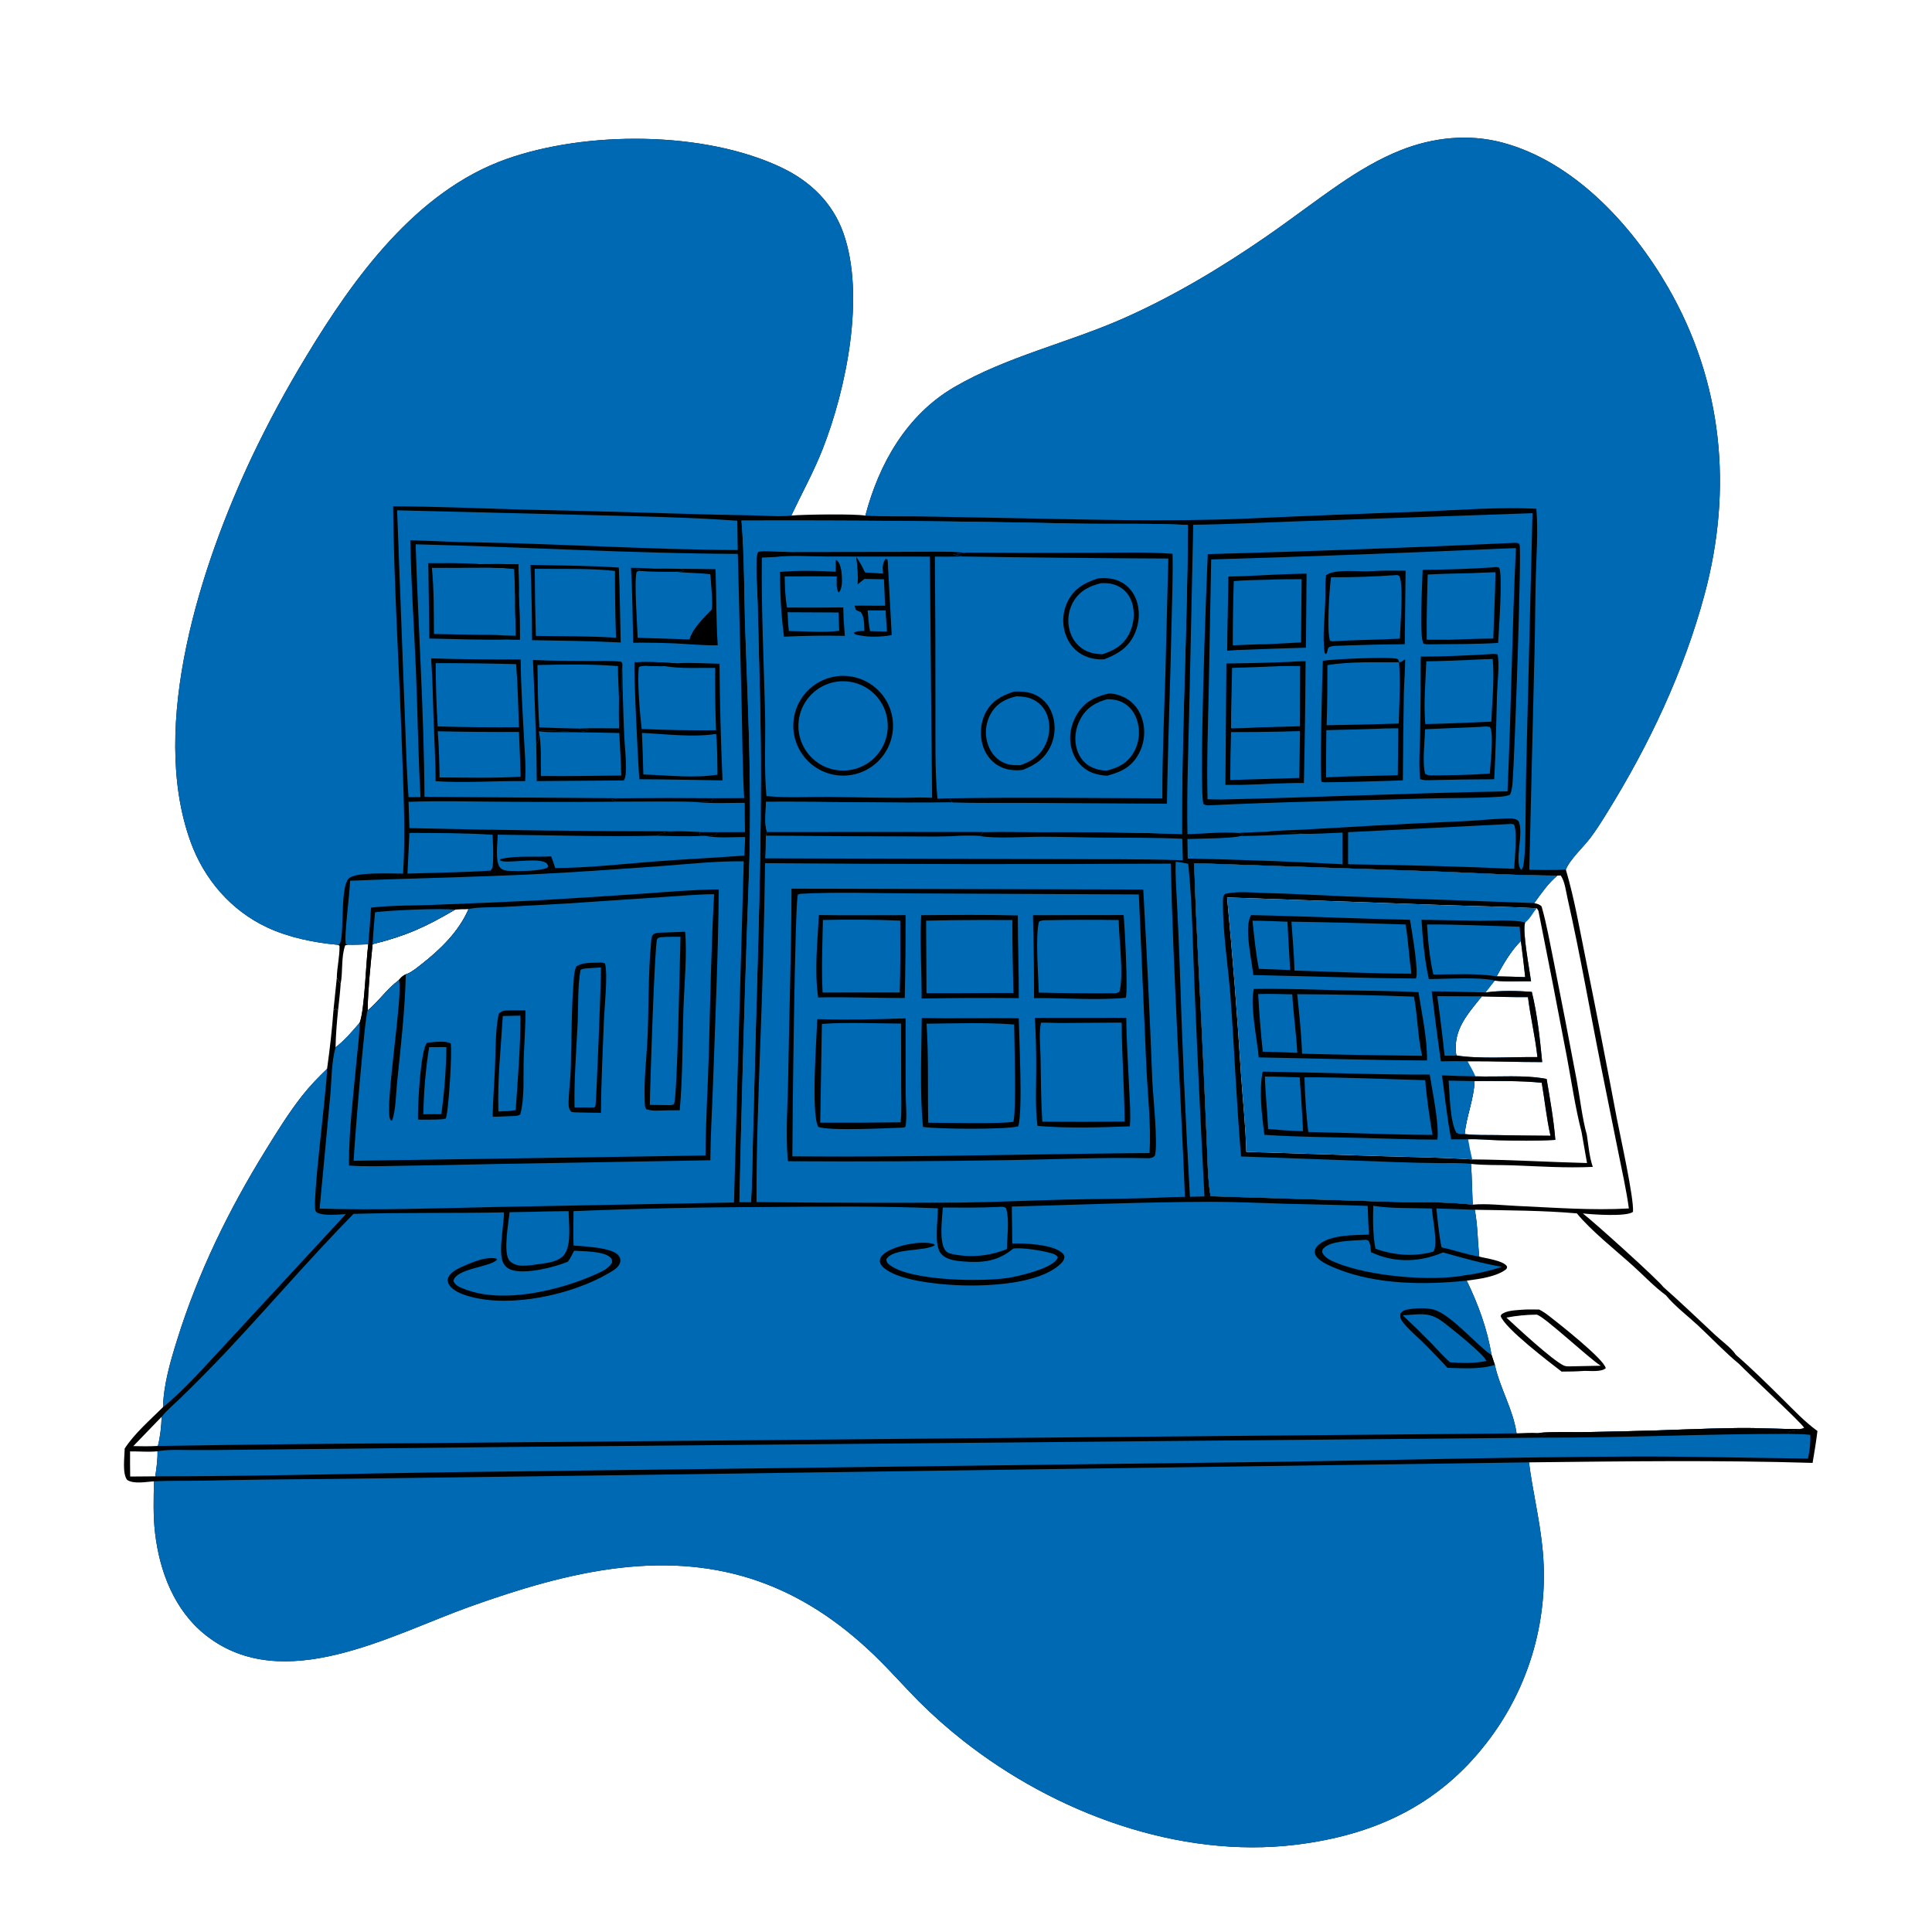 <?xml version="1.0" encoding="utf-8" ?>
<svg xmlns="http://www.w3.org/2000/svg" xmlns:xlink="http://www.w3.org/1999/xlink" width="1024" height="1024">
	<path d="M458.659 273.293C465.872 245.757 480.533 219.945 505.689 205.237C533.695 188.863 566.484 181.649 596.036 168.485C622.383 156.75 647.596 141.647 671.282 125.271C684.259 116.298 696.77 106.66 709.778 97.723C719.969 90.722 730.933 84.168 742.439 79.601C759.449 72.85 778.149 70.825 795.972 75.488C833.928 85.42 864.826 118.996 883.931 152.012C913.129 202.471 918.522 259.133 903.437 315.129C892.454 355.895 874.125 394.692 851.933 430.509C849.051 435.161 846.138 439.882 842.816 444.234C839.205 448.965 832.011 455.583 829.936 460.901C834.464 476.253 837.24 492.502 840.436 508.195Q848.943 550.303 856.903 592.517C858.642 601.639 866.123 635.068 865.515 642.312C862.114 645.019 843.953 643.692 838.92 643.146C844.011 646.926 879.12 678.56 881.571 682.114C890.972 690.398 900.03 699.125 909.196 707.669C912.488 710.739 917.663 714.446 920.067 718.084C928.658 725.559 936.837 733.659 944.941 741.659C950.81 747.453 956.571 753.623 963.282 758.456C962.604 764.123 961.656 769.735 960.712 775.362C910.932 773.858 860.235 774.522 810.398 775.073C812.248 789.87 815.862 804.453 817.41 819.266Q817.602 820.999 817.752 822.737Q817.902 824.475 818.01 826.215Q818.119 827.956 818.185 829.699Q818.251 831.441 818.275 833.185Q818.298 834.929 818.28 836.673Q818.262 838.417 818.202 840.16Q818.142 841.903 818.039 843.644Q817.937 845.385 817.793 847.123Q817.648 848.861 817.462 850.595Q817.276 852.329 817.048 854.058Q816.82 855.787 816.55 857.51Q816.28 859.233 815.969 860.949Q815.657 862.665 815.305 864.373Q814.952 866.081 814.558 867.78Q814.165 869.479 813.73 871.168Q813.295 872.857 812.82 874.535Q812.345 876.213 811.829 877.879Q811.313 879.545 810.757 881.198Q810.202 882.851 809.606 884.49Q809.01 886.13 808.375 887.754Q807.741 889.378 807.067 890.987Q806.393 892.595 805.68 894.187Q804.967 895.779 804.216 897.353Q803.466 898.927 802.677 900.483Q801.888 902.038 801.062 903.574Q800.236 905.11 799.374 906.626Q798.511 908.141 797.612 909.636Q796.712 911.13 795.777 912.602Q794.842 914.074 793.872 915.524Q792.902 916.973 791.897 918.398Q790.892 919.824 789.853 921.224Q788.814 922.625 787.741 924C761.954 957.237 727.796 972.726 686.968 977.729C624.724 985.357 559.015 960.808 510.556 922.63Q498.14 912.886 486.976 901.729C479.076 893.762 471.656 885.287 463.586 877.494C424.901 840.133 381.91 824.793 328.368 831.023C301.281 834.175 274.461 842.466 248.88 851.617C207.381 866.461 150.197 898.978 109.217 866.821C92.436 853.653 84.546 832.951 82.166 812.307C81.125 803.281 81.444 794.185 81.606 785.121C77.45 785.401 70.97 786.731 67.373 784.388C64.714 780.839 66.038 772.264 66.076 767.781C71.25 759.769 79.654 752.523 86.387 745.823C86.74 733.766 90.29 721.648 93.863 710.187C104.967 674.566 121.086 641.564 140.653 609.845C146.787 599.902 153.025 589.8 160.263 580.61C164.269 575.523 168.705 570.974 173.356 566.491C174.8 556.146 176.008 545.647 176.761 535.227L178.22 534.76C178.528 535.037 178.916 535.321 179.16 535.655C178.502 542.098 177.977 548.608 177.852 555.086C182.8 551.289 186.584 546.709 190.653 542.018C193.293 535.201 193.935 509.994 195.189 500.498C191.6 500.636 188.011 500.816 184.418 500.722L182.954 501.087C180.736 507.267 181.797 514.951 180.561 521.469L178.513 518.343C178.59 512.663 180.109 506.953 179.934 501.281L179.132 500.788C166.566 499.647 153.171 496.942 141.708 491.603C122.372 482.597 108.131 465.968 100.944 445.989C78.68 384.094 106.811 298.864 133.387 242.412Q146.463 214.95 162.256 188.956C187.39 147.298 220.514 101.325 268.231 84.357C310.691 69.259 373.344 69.308 414.284 88.834C429.536 96.108 441.37 107.515 447.05 123.632C458.685 156.648 448.592 206.095 435.998 238.075C431.181 250.306 425.002 261.44 419.407 273.265C425.385 272.655 453.703 272.285 458.659 273.293ZM641.609 634.02L736.585 636.941C751.14 637.399 766.152 636.811 780.592 638.48C788.184 637.815 796.473 638.833 804.089 639.176C823.673 640.056 843.749 641.623 863.331 640.503C861.99 630.68 859.795 620.949 857.839 611.231L848.842 566.527C842.78 536.401 837.565 505.956 830.789 475.996C830.009 472.55 829.328 466.757 827.16 464.02L825.435 464.099C803.608 464.05 781.797 462.636 759.988 461.856L632.941 457.511C634.032 494.167 636.381 530.858 637.986 567.503L639.681 606.408C640.07 615.57 640.104 624.964 641.609 634.02ZM194.834 535.626C200.813 530.681 205.136 524.08 211.423 519.481C212.594 518.057 213.419 517.236 215.087 516.428C215.289 516.357 215.493 516.291 215.693 516.215C218.345 515.218 221.13 512.853 223.349 511.122C233.448 503.245 243.24 493.705 248.394 481.775C246.152 481.907 243.259 481.663 241.127 482.168C225.522 491.31 215.288 495.994 197.497 500.426C196.349 512.003 195.064 523.999 194.834 535.626ZM777.411 678.754C783.418 691.241 788.345 704.401 790.527 718.122L792.299 723.42C794.97 735.749 802.01 747.036 803.818 759.705C807.584 759.579 811.396 759.33 815.159 759.529C822.742 758.801 830.494 759.061 838.109 759.037C845.66 759.013 853.208 758.762 860.758 758.624C881.064 758.254 901.369 757.102 921.672 756.884C932.352 756.768 943.028 757.462 953.714 757.439C954.672 757.329 955.346 757.155 956.223 756.753C954.817 754.083 926.98 728.421 921.825 722.982C914.222 716.716 907.212 709.263 899.987 702.533C894.493 697.417 887.638 692.267 882.923 686.475C876.786 682.002 871.144 675.984 865.483 670.872C856.4 662.672 843.151 652.216 835.789 643.124C817.916 641.553 799.611 641.537 781.675 641.204C783.195 649.216 783.202 657.867 784.025 666.023C787.492 666.982 796.703 668.12 798.631 671.075C798.969 671.593 798.635 672.031 798.471 672.57C793.602 676.663 783.594 678.003 777.411 678.754ZM85.69 750.901L70.653 766.468C75.018 766.605 79.317 766.604 83.68 766.387C84.971 761.295 85.491 756.14 85.69 750.901ZM82.299 782.495C82.921 778.059 83.59 773.707 83.488 769.213C78.652 769.711 73.79 769.203 68.94 769.272Q68.891 775.931 68.998 782.59Q75.649 782.602 82.299 782.495Z"/>
	<path fill="#0069B4" d="M81.606 785.121C90.18 784.725 98.85 784.93 107.44 784.786Q138.717 784.105 170 783.943L321.391 781.966L810.398 775.073C812.248 789.87 815.862 804.453 817.41 819.266Q817.602 820.999 817.752 822.737Q817.902 824.475 818.01 826.215Q818.119 827.956 818.185 829.699Q818.251 831.441 818.275 833.185Q818.298 834.929 818.28 836.673Q818.262 838.417 818.202 840.16Q818.142 841.903 818.039 843.644Q817.937 845.385 817.793 847.123Q817.648 848.861 817.462 850.595Q817.276 852.329 817.048 854.058Q816.82 855.787 816.55 857.51Q816.28 859.233 815.969 860.949Q815.657 862.665 815.305 864.373Q814.952 866.081 814.558 867.78Q814.165 869.479 813.73 871.168Q813.295 872.857 812.82 874.535Q812.345 876.213 811.829 877.879Q811.313 879.545 810.757 881.198Q810.202 882.851 809.606 884.49Q809.01 886.13 808.375 887.754Q807.741 889.378 807.067 890.987Q806.393 892.595 805.68 894.187Q804.967 895.779 804.216 897.353Q803.466 898.927 802.677 900.483Q801.888 902.038 801.062 903.574Q800.236 905.11 799.374 906.626Q798.511 908.141 797.612 909.636Q796.712 911.13 795.777 912.602Q794.842 914.074 793.872 915.524Q792.902 916.973 791.897 918.398Q790.892 919.824 789.853 921.224Q788.814 922.625 787.741 924C761.954 957.237 727.796 972.726 686.968 977.729C624.724 985.357 559.015 960.808 510.556 922.63Q498.14 912.886 486.976 901.729C479.076 893.762 471.656 885.287 463.586 877.494C424.901 840.133 381.91 824.793 328.368 831.023C301.281 834.175 274.461 842.466 248.88 851.617C207.381 866.461 150.197 898.978 109.217 866.821C92.436 853.653 84.546 832.951 82.166 812.307C81.125 803.281 81.444 794.185 81.606 785.121Z"/>
	<path fill="#0069B4" d="M179.132 500.788C166.566 499.647 153.171 496.942 141.708 491.603C122.372 482.597 108.131 465.968 100.944 445.989C78.68 384.094 106.811 298.864 133.387 242.412Q146.463 214.95 162.256 188.956C187.39 147.298 220.514 101.325 268.231 84.357C310.691 69.259 373.344 69.308 414.284 88.834C429.536 96.108 441.37 107.515 447.05 123.632C458.685 156.648 448.592 206.095 435.998 238.075C431.181 250.306 425.002 261.44 419.407 273.265C413.287 273.959 406.655 273.315 400.491 273.221Q378.757 272.829 357.03 272.161Q315.792 270.881 274.542 270.031C252.519 269.391 230.393 268.404 208.365 268.37C208.81 311.601 211.662 354.822 213.1 398.038C213.818 419.623 215.058 441.457 213.623 463.033C208 463.106 188.23 461.946 184.763 465.68C179.752 471.078 183.048 499.666 179.454 500.78C179.352 500.812 179.239 500.785 179.132 500.788Z"/>
	<path fill="#0069B4" d="M458.659 273.293C465.872 245.757 480.533 219.945 505.689 205.237C533.695 188.863 566.484 181.649 596.036 168.485C622.383 156.75 647.596 141.647 671.282 125.271C684.259 116.298 696.77 106.66 709.778 97.723C719.969 90.722 730.933 84.168 742.439 79.601C759.449 72.85 778.149 70.825 795.972 75.488C833.928 85.42 864.826 118.996 883.931 152.012C913.129 202.471 918.522 259.133 903.437 315.129C892.454 355.895 874.125 394.692 851.933 430.509C849.051 435.161 846.138 439.882 842.816 444.234C839.205 448.965 832.011 455.583 829.936 460.901C823.514 461.306 816.988 461.047 810.553 460.991L813.291 346.985C813.684 333.253 813.646 319.517 814.012 305.796C814.336 293.653 815.31 281.772 814.3 269.626C794.412 268.653 773.913 270.31 754.019 271.128Q707.131 272.751 660.263 274.886C617.716 276.635 574.914 275.312 532.357 274.524L486.745 273.705C477.417 273.59 467.967 273.845 458.659 273.293Z"/>
	<path d="M196.644 481.061C207.29 479.837 218.291 480.003 229.004 479.618Q256.498 478.602 283.978 477.257Q311.548 475.664 339.098 473.767C353.075 472.768 366.96 471.539 380.985 471.387C380.641 506.197 379.084 541.106 377.859 575.904C377.402 588.901 376.587 601.958 376.49 614.958L260.87 616.977Q237.003 617.563 213.131 617.885C203.821 618.01 194.225 618.442 184.943 617.766C184.865 599.128 187.353 580.099 189.04 561.535C189.628 555.072 190.555 548.499 190.653 542.018C193.293 535.201 193.935 509.994 195.189 500.498Q196.077 490.791 196.644 481.061ZM197.497 500.426C196.349 512.003 195.064 523.999 194.834 535.626C200.813 530.681 205.136 524.08 211.423 519.481C212.594 518.057 213.419 517.236 215.087 516.428C215.289 516.357 215.493 516.291 215.693 516.215C218.345 515.218 221.13 512.853 223.349 511.122C233.448 503.245 243.24 493.705 248.394 481.775C246.152 481.907 243.259 481.663 241.127 482.168C225.522 491.31 215.288 495.994 197.497 500.426Z"/>
	<path fill="#0069B4" d="M248.394 481.775C253.871 480.655 260.27 481.017 265.87 480.74L300.061 478.895L353.597 475.293C361.842 474.77 370.221 473.976 378.481 473.953C376.895 502.287 376.471 530.843 375.66 559.218C375.155 576.906 373.994 594.76 373.934 612.433L187.439 615.228C187.739 607.076 193.344 538.465 194.834 535.626C200.813 530.681 205.136 524.08 211.423 519.481C212.594 518.057 213.419 517.236 215.087 516.428C215.289 516.357 215.493 516.291 215.693 516.215C218.345 515.218 221.13 512.853 223.349 511.122C233.448 503.245 243.24 493.705 248.394 481.775Z"/>
	<path d="M211.423 519.481C212.594 518.057 213.419 517.236 215.087 516.428C214.645 535.507 212.407 554.899 210.451 573.88C209.806 580.133 209.836 588.089 207.836 593.961C206.985 593.685 207.055 593.909 206.726 593.149C203.814 586.413 213.923 525.409 211.423 519.481Z"/>
	<path d="M351.678 494.278L363.114 493.837C364.268 505.462 362.648 522.484 362.237 534.722C361.638 552.591 361.898 570.653 360.267 588.449L352.996 588.507C349.748 588.558 345.52 589.092 342.522 587.851C341.718 586.779 341.823 586.096 341.754 584.793C341.104 572.639 342.804 560.304 343.275 548.146C343.898 532.096 343.558 515.871 345.052 499.872C345.197 498.322 345.158 496.425 346.241 495.226C347.889 494.18 349.787 494.338 351.678 494.278Z"/>
	<path fill="#0069B4" d="M350.018 496.747C353.554 496.467 357.126 496.532 360.672 496.514C360.379 506.745 358.98 581.653 357.297 584.918C356.9 585.69 356.15 585.583 355.375 585.761L344.44 585.607C344.478 576.944 346.972 500.821 348.269 497.82C348.602 497.049 349.292 497.032 350.018 496.747Z"/>
	<path d="M317.355 510.225C318.812 510.161 319.342 510.051 320.679 510.703C322.218 516.618 320.384 533.611 320.101 540.618C319.438 557.013 318.665 573.442 318.5 589.85Q312.187 589.772 305.876 589.594C304.864 589.613 304.016 589.506 303.015 589.377C302.391 588.851 302.047 588.476 301.742 587.694C301.292 586.54 301.331 584.9 301.364 583.685C301.523 577.853 302.369 572.036 302.531 566.201C302.955 550.877 302.838 535.219 304.026 519.958C304.222 517.442 304.349 514.625 305.42 512.314C308.623 509.945 313.502 510.389 317.355 510.225Z"/>
	<path fill="#0069B4" d="M311.886 513.194L318.49 512.764C318.72 518.809 315.96 585.428 315.624 586.176C315.488 586.478 315.208 586.689 315 586.946L312.625 587.007L304.531 586.94C304.18 572.06 305.51 556.967 306.177 542.1C306.58 533.121 306.122 522.966 307.668 514.15C309.002 513.264 310.325 513.343 311.886 513.194Z"/>
	<path d="M267.434 535.619C271.106 535.439 274.824 535.53 278.502 535.512C278.567 543.994 277.872 552.468 277.583 560.943C277.263 570.342 278.155 581.513 275.78 590.599C274.701 591.473 273.985 591.346 272.624 591.475Q266.861 591.753 261.095 591.938C261.26 583.042 261.995 574.178 262.369 565.291C262.753 556.155 262.496 546.5 264.268 537.525C265.152 536.254 266.034 536.055 267.434 535.619Z"/>
	<path fill="#0069B4" d="M266.494 538.511L275.827 538.3C275.917 554.905 274.408 571.827 273.321 588.399C270.277 588.922 267.255 588.992 264.176 589.087C263.607 572.371 265.496 555.213 266.494 538.511Z"/>
	<path d="M226.405 552.633C229.983 552.39 235.587 551.378 238.861 552.997C239.776 556.769 237.757 590.294 236.222 592.872L234.377 593.225C230.127 593.498 225.821 593.405 221.562 593.442Q221.513 591.941 221.528 590.439C221.601 584.35 222.875 556.046 226.405 552.633Z"/>
	<path fill="#0069B4" d="M227.457 555.027L236.581 554.968Q236.366 572.828 233.894 590.517L224.394 590.58C224.586 578.805 225.588 566.647 227.457 555.027Z"/>
	<path fill="#0069B4" d="M198.764 483.516C206.512 482.466 233.812 481.267 241.127 482.168C225.522 491.31 215.288 495.994 197.497 500.426C197.76 494.791 198.322 489.141 198.764 483.516Z"/>
	<path fill="#0069B4" d="M185.536 466.808C224.617 465.242 263.757 464.709 302.802 462.287Q327.498 460.734 352.175 458.905C366.149 457.813 380.165 456.343 394.199 456.502L389.021 637.326L262.426 639.726C231.44 640.39 200.392 641.531 169.409 640.58L174.999 581.179C175.81 572.751 175.591 563.195 177.852 555.086C182.8 551.289 186.584 546.709 190.653 542.018C190.555 548.499 189.628 555.072 189.04 561.535C187.353 580.099 184.865 599.128 184.943 617.766C194.225 618.442 203.821 618.01 213.131 617.885Q237.003 617.563 260.87 616.977L376.49 614.958C376.587 601.958 377.402 588.901 377.859 575.904C379.084 541.106 380.641 506.197 380.985 471.387C366.96 471.539 353.075 472.768 339.098 473.767Q311.548 475.664 283.978 477.257Q256.498 478.602 229.004 479.618C218.291 480.003 207.29 479.837 196.644 481.061Q196.077 490.792 195.189 500.498C191.6 500.636 188.011 500.816 184.418 500.722L183.307 500.429C182.268 496.117 185.44 473.619 185.536 466.808Z"/>
	<path fill="#0069B4" d="M173.356 566.491L173.352 566.943C173.164 577.646 165.185 638.112 167.278 641.864C167.49 642.245 167.868 642.507 168.163 642.828C172.627 644.553 178.543 643.692 183.292 643.512L120.356 711.576C110.316 722.292 97.572 736.923 86.387 745.823C86.74 733.766 90.29 721.648 93.863 710.187C104.967 674.566 121.086 641.564 140.653 609.845C146.787 599.902 153.025 589.8 160.263 580.61C164.269 575.523 168.705 570.974 173.356 566.491Z"/>
	<path fill="#0069B4" d="M536.29 639.502C571.381 638.568 606.608 637.059 641.703 636.989C654.759 636.963 667.802 637.631 680.851 638C695.539 638.416 710.215 638.559 724.9 639.162Q725.128 646.775 725.568 654.378C717.776 654.649 705.67 654.353 699.201 659.503C698.002 660.458 696.845 661.85 696.842 663.469C696.839 665.108 698 666.521 699.194 667.512C701.954 669.804 705.721 671.334 709.034 672.646C729.863 680.893 755.35 681.127 777.411 678.754C783.418 691.241 788.345 704.401 790.527 718.122L792.299 723.42C794.97 735.749 802.01 747.036 803.818 759.705L224.086 764.888Q153.88 765.257 83.68 766.387C84.971 761.295 85.491 756.14 85.69 750.901C88.737 747.092 92.978 743.665 96.47 740.22Q107.973 728.996 119.053 717.354C142.057 692.913 163.868 667.369 187.359 643.38C213.921 642.618 240.539 643.086 267.115 642.599C267.064 649.466 264.175 662.829 266.46 668.751C267.256 670.815 268.826 672.239 270.891 672.99C278.125 675.624 293.957 671.716 301.021 668.689C302.338 666.913 303.266 664.872 304.275 662.911C309.064 663.23 320.065 663.072 323.482 666.483C324.512 667.511 324.404 667.863 324.374 669.22C322.695 672.224 319.347 673.766 316.322 675.141C296.912 683.963 266.707 691.235 246.323 683.294C243.868 682.338 241.395 681.483 240.299 678.945C241.883 672.069 260.118 671.716 263.49 667.562L262.82 667.03C257.446 665.932 250.678 668.919 245.777 671.01C242.907 672.235 238.317 674.379 237.403 677.617C237.047 678.879 237.387 679.845 238.035 680.93C240.109 684.402 245.686 686.282 249.435 687.297C271.159 693.174 303.128 686.229 322.431 674.924C324.866 673.499 328.27 671.771 328.766 668.689C328.983 667.346 328.586 666.392 327.759 665.358C324.385 661.138 309.169 660.613 304.012 660.159C303.804 654.086 303.94 647.996 303.982 641.92Q354.669 639.859 405.398 639.757C435.913 639.487 466.624 639.157 497.117 640.417C497.136 646.342 494.952 659.82 498.63 664.322C501.342 667.641 506.312 668.259 510.321 668.582C520.672 669.416 528.851 668.659 537.016 661.783C541.534 661.078 552.22 662.803 556.844 664.133C558.463 664.599 559.808 664.931 560.657 666.402C560.432 667.009 560.464 667.024 560.024 667.633C556.477 672.533 540.161 676.392 534.354 677.305C520.623 679.465 482.064 679.053 471.244 670.221C470.189 669.36 469.946 668.84 469.757 667.523C473.14 661.23 490.062 663.52 495.537 659.957C494.808 659.224 494.836 659.3 493.879 659.097C487.038 657.651 474.797 660.129 469.156 664.046C467.748 665.023 466.581 666.161 466.346 667.933C466.184 669.153 466.774 670.264 467.588 671.137C474.625 678.686 497.188 680.707 507.066 681.162C522.347 681.865 550.687 680.915 562.243 669.765C563.427 668.622 564.116 667.598 564.167 665.9C563.845 665.014 563.579 664.583 562.845 663.949C557.668 659.474 543.059 658.844 536.531 659.105L536.29 639.502Z"/>
	<path d="M767.187 724.987Q760.445 717.637 753.322 710.657C750.108 707.489 746.065 704.226 743.425 700.59C742.315 699.062 741.928 697.977 742.268 696.114C743.204 694.994 744.072 694.506 745.479 694.186C749.532 693.263 756.914 692.959 760.845 694.419C767.969 697.066 777.273 706.845 783.038 711.981C785.315 714.009 787.568 716.308 790.17 717.911C790.288 717.983 790.408 718.051 790.527 718.122L792.299 723.42C784.223 725.91 775.518 725.168 767.187 724.987Z"/>
	<path fill="#0069B4" d="M743.51 697.119C752.119 696.773 757.072 695.028 764.362 700.353C768.25 703.194 787.283 718.409 787.761 721.357C781.536 722.681 774.881 722.506 768.575 722.045C765.2 719.128 762.177 715.57 759.05 712.363Q751.426 704.592 743.51 697.119Z"/>
	<path fill="#0069B4" d="M405.51 457.496Q513.007 458.358 620.507 457.738C621.899 516.629 625.608 575.5 628.052 634.364L619.875 634.526C601.685 635.492 583.38 635.368 565.166 635.8C545.967 636.255 526.756 637.2 507.555 637.409Q454.278 637.705 401.002 637.133C400.821 610.069 401.946 582.94 402.869 555.896Q404.793 506.712 405.51 457.496Z"/>
	<path d="M419.504 471.004L605.952 471.479Q608.808 522.139 610.752 572.842C611.134 581.087 613.828 606.042 612.133 612.439C611.066 613.677 610.681 613.565 609.125 613.88C584.805 613.314 560.328 614.479 536 614.867Q476.793 615.85 417.578 615.471C416.278 600.606 417.516 585.81 417.744 570.943C418.256 537.629 419.447 504.338 419.504 471.004Z"/>
	<path fill="#0069B4" d="M424.216 473.737C443.621 472.664 464.715 473.475 484.279 473.523L603.599 474.071L607.543 564.335C608.203 579.79 610.191 595.715 609.262 611.152L602.75 611.188C541.822 611.75 480.9 613.432 419.967 612.89C419.941 599.405 421.299 477.689 422.897 474.146L424.216 473.737Z"/>
	<path d="M488.545 539.548C505.69 539.895 522.827 539.466 539.973 539.664C540.145 550.479 542.137 588.665 539.719 597.001C532.375 598.788 496.805 598.447 489.157 597.297C487.47 578.202 488.361 558.706 488.545 539.548Z"/>
	<path fill="#0069B4" d="M491.099 542.586C506.519 542.444 522.142 541.803 537.529 543.007C537.62 551.561 538.715 589.197 537.116 594.488C532.384 595.835 499.255 595.036 492.003 595.065C491.578 577.646 492.264 559.948 491.099 542.586Z"/>
	<path d="M548.491 539.504L596.952 539.479C597.065 552.301 597.985 565.2 598.54 578.015C598.811 584.272 599.376 590.736 598.842 596.977C582.496 597.586 566.197 598.09 549.872 596.767C548.66 587.103 549.155 577.454 549.207 567.747Q549.318 553.614 548.491 539.504Z"/>
	<path fill="#0069B4" d="M551.735 542.054C555.181 541.926 558.682 542.229 562.144 542.211L594.482 542.001C594.605 559.475 595.929 576.951 596.077 594.444Q574.258 594.674 552.439 594.506C551.731 583.082 551.686 571.528 551.504 560.085C551.415 554.426 550.578 547.577 551.735 542.054Z"/>
	<path d="M433.135 540.158C448.645 540.632 464.49 540.308 479.998 539.742L480.047 579.8C480.056 585.274 480.817 591.863 479.95 597.192L479.082 597.627C471.231 597.887 439.364 599.583 433.617 597.224C429.799 589.312 432.829 551.096 433.135 540.158Z"/>
	<path fill="#0069B4" d="M435.621 542.69C449.453 541.737 463.686 542.46 477.552 542.514L477.64 576.251C477.645 582.38 477.991 588.763 477.329 594.845Q456.036 595.138 434.74 595.045L435.621 542.69Z"/>
	<path d="M488.239 485.074C505.324 484.929 522.378 484.753 539.46 485.21C539.476 499.817 540.05 514.419 539.987 529.019Q514.224 528.781 488.464 529.236C488.593 514.941 487.44 499.071 488.239 485.074Z"/>
	<path fill="#0069B4" d="M503.821 487.732Q520.186 487.539 536.552 487.649C536.481 500.52 536.918 513.434 537.123 526.307L524.862 526.321Q507.962 526.46 491.062 526.422L490.865 487.982L503.821 487.732Z"/>
	<path d="M547.484 485.075L595.58 484.997C596.107 491.171 597.939 525.112 596.688 528.836C581.797 530.304 563.466 528.837 548.046 529.006Q548.09 507.036 547.484 485.075Z"/>
	<path fill="#0069B4" d="M555.26 487.732Q574.099 487.352 592.94 487.644C593.011 497.7 595.749 517.009 593.3 525.673C591.907 526.594 590.931 526.396 589.283 526.452Q569.941 526.563 550.603 526.106C550.374 517.428 548.668 495.406 550.704 488.476C552.099 487.642 553.683 487.781 555.26 487.732Z"/>
	<path d="M434.032 484.984C449.333 485.27 464.677 485.012 479.985 485.059Q480.049 507.013 479.52 528.961C464.206 528.997 448.962 528.312 433.629 528.66C431.584 514.62 433.282 499.116 434.032 484.984Z"/>
	<path fill="#0069B4" d="M436.154 487.622C449.753 487.264 463.556 487.38 477.149 487.959C477.151 500.626 477.35 513.375 476.867 526.032L435.997 526.054C435.327 513.288 435.926 500.398 436.154 487.622Z"/>
	<path d="M632.941 457.511L759.988 461.856C781.797 462.636 803.608 464.05 825.435 464.099C820.506 468.256 816.953 473.458 813.21 478.647C814.677 479.05 816.034 479.255 817.086 480.442L817.212 480.917C819.828 490.085 821.452 499.711 823.39 509.047Q829.738 540.846 835.713 572.718C837.287 581.064 838.781 593.733 841.035 601.354C841.898 606.873 842.377 613.245 844.217 618.476C830.001 619.158 815.504 618.164 801.278 617.645C794.097 617.383 786.798 617.7 779.659 616.885C780.187 624.074 780.244 631.281 780.592 638.48C766.152 636.811 751.14 637.399 736.585 636.941L641.609 634.02C640.104 624.964 640.07 615.57 639.681 606.408L637.986 567.503C636.381 530.858 634.032 494.167 632.941 457.511ZM660.556 610.504L732.783 612.801C748.626 613.264 764.489 613.475 780.307 614.523C800.553 614.639 820.896 615.938 841.15 616.428Q839.748 608.203 838.26 599.994C834.88 586.969 832.941 573.168 830.431 559.925Q823.117 521.319 815.402 482.791L814.564 481.387C797.606 480.505 780.662 480.258 763.699 479.662L650.394 475.657Q654.816 522.487 657.766 569.432C658.697 583.099 660.235 596.809 660.556 610.504Z"/>
	<path fill="#0069B4" d="M632.941 457.511L759.988 461.856C781.797 462.636 803.608 464.05 825.435 464.099C820.506 468.256 816.953 473.458 813.21 478.647L713.551 475.106C699.106 474.502 684.678 473.663 670.224 473.292C663.483 473.119 655.856 472.245 649.268 473.777C647.929 475.103 648.203 477.21 648.198 479.031C648.156 495.556 650.99 512.068 652.204 528.527C654.28 556.67 655.371 584.811 657.778 612.943L741.143 615.983Q752.082 616.363 763.027 616.468C768.527 616.506 774.189 616.253 779.659 616.885C780.187 624.074 780.244 631.281 780.592 638.48C766.152 636.811 751.14 637.399 736.585 636.941L641.609 634.02C640.104 624.964 640.07 615.57 639.681 606.408L637.986 567.503C636.381 530.858 634.032 494.167 632.941 457.511Z"/>
	<path fill="#0069B4" d="M650.394 475.657L763.699 479.662C780.662 480.258 797.606 480.505 814.564 481.387C812.277 483.841 811.105 486.951 808.367 488.938C806.663 493.001 810.775 514.394 811.497 520.114C805.266 520.016 798.472 520.545 792.326 519.759L787.445 526.011C795.524 524.922 803.783 525.086 811.896 525.707C814.866 537.859 816.181 550.501 817.398 562.933C804.224 562.972 791.055 562.366 777.889 562.488C779.149 565.116 780.973 567.789 781.989 570.479C794.267 570.908 807.702 569.562 819.739 571.857C821.55 582.633 823.48 593.257 824.364 604.164C814.196 604.759 804.027 604.647 793.85 604.345C788.67 604.192 783.305 603.636 778.139 603.842Q779.03 609.222 780.307 614.523C764.489 613.475 748.626 613.264 732.783 612.801L660.556 610.504C660.235 596.809 658.697 583.099 657.766 569.432Q654.816 522.487 650.394 475.657ZM809.853 528.492C801.699 528.568 793.508 528.288 785.354 528.103C778.075 537.276 770.372 545.329 771.692 557.984C771.768 558.716 771.794 558.78 771.92 559.4C783.594 561.391 802.309 560.104 814.859 560.28C813.737 549.604 811.166 539.136 809.853 528.492ZM821.79 601.972C819.702 592.805 818.753 583.172 817.152 573.883C805.381 572.724 793.376 572.971 781.554 572.998C781.165 582.672 777.237 591.552 776.3 601.074C781.698 601.724 787.352 601.522 792.793 601.615Q807.29 601.897 821.79 601.972ZM793.242 517.484Q800.814 517.624 808.383 517.888Q807.361 508.29 806.084 498.722C800.874 503.849 796.714 511.077 793.242 517.484Z"/>
	<path d="M787.445 526.011C795.524 524.922 803.783 525.086 811.896 525.707C814.866 537.859 816.181 550.501 817.398 562.933C804.224 562.972 791.055 562.366 777.889 562.488Q770.782 562.362 763.676 562.524Q761.045 544.013 758.828 525.447C768.367 525.407 777.907 525.85 787.445 526.011ZM771.92 559.4C783.594 561.391 802.309 560.104 814.859 560.28C813.737 549.604 811.166 539.136 809.853 528.492C801.699 528.568 793.508 528.288 785.354 528.103C778.075 537.276 770.372 545.329 771.692 557.984C771.768 558.716 771.794 558.78 771.92 559.4Z"/>
	<path fill="#0069B4" d="M761.795 527.991L785.354 528.103C778.075 537.276 770.372 545.329 771.692 557.984C771.768 558.716 771.794 558.78 771.92 559.4C769.907 559.651 767.706 559.509 765.669 559.541Q763.983 543.735 761.795 527.991Z"/>
	<path d="M764.286 569.954Q773.133 570.374 781.989 570.479C794.267 570.908 807.702 569.562 819.739 571.857C821.55 582.633 823.48 593.257 824.364 604.164C814.196 604.759 804.027 604.647 793.85 604.345C788.67 604.192 783.305 603.636 778.139 603.842L769.17 603.878C766.997 592.709 765.809 581.233 764.286 569.954ZM821.79 601.972C819.702 592.805 818.753 583.172 817.152 573.883C805.381 572.724 793.376 572.971 781.554 572.998C781.165 582.672 777.237 591.552 776.3 601.074C781.698 601.724 787.352 601.522 792.793 601.615Q807.29 601.897 821.79 601.972Z"/>
	<path fill="#0069B4" d="M767.795 572.76L781.554 572.998C781.165 582.672 777.237 591.552 776.3 601.074C774.721 601.056 773.107 601.292 771.818 600.241C768.414 593.877 768.425 580.056 767.795 572.76Z"/>
	<path d="M753.424 487.495L784.215 488.025C790.82 488.098 802.347 487.247 808.367 488.938C806.663 493.001 810.775 514.394 811.497 520.114C805.266 520.016 798.472 520.545 792.326 519.759C784.469 517.692 766.155 518.897 757.314 518.94C755.004 508.647 754.073 498.009 753.424 487.495ZM793.242 517.484Q800.814 517.624 808.383 517.888Q807.361 508.29 806.084 498.722C800.874 503.849 796.714 511.077 793.242 517.484Z"/>
	<path fill="#0069B4" d="M756.359 489.986C772.692 489.913 789.094 490.738 805.426 491.183Q805.721 494.955 806.084 498.722C800.874 503.849 796.714 511.077 793.242 517.484C782.555 515.728 770.571 516.519 759.712 516.515C757.766 507.926 756.839 498.768 756.359 489.986Z"/>
	<path d="M664.566 524.166C679.773 523.889 694.895 524.502 710.091 524.847C724.002 525.163 737.93 525.134 751.828 525.857C753.63 537.522 756.479 550.271 756.355 562.067C726.619 561.934 696.889 560.973 667.158 560.44C666.374 551.374 662.344 532.165 664.566 524.166Z"/>
	<path fill="#0069B4" d="M687.568 526.944Q718.513 527.068 749.435 528.239C751.363 538.624 751.37 549.221 753.729 559.593Q721.924 559.285 690.128 558.49C689.776 548.038 688.602 537.361 687.568 526.944Z"/>
	<path fill="#0069B4" d="M666.849 526.888C672.845 526.66 678.912 526.925 684.914 527.016C685.503 537.381 687.055 547.676 687.572 558.046Q678.437 557.569 669.291 557.408Q667.694 542.178 666.849 526.888Z"/>
	<path d="M669.192 567.997C698.722 568.345 728.267 569.673 757.794 569.54C759.188 578.513 762.845 595.684 761.868 604.011C748.433 604.049 735.05 603.423 721.624 603.118C704.413 602.727 687.317 602.621 670.121 601.48C668.784 590.587 667.233 578.864 669.192 567.997Z"/>
	<path fill="#0069B4" d="M691.402 571.003C712.711 570.931 734.1 571.952 755.406 572.516C756.128 582.194 757.687 591.926 759.22 601.508C737.3 601.441 715.329 600.408 693.405 599.969Q691.732 585.532 691.402 571.003Z"/>
	<path fill="#0069B4" d="M670.423 570.606C676.561 570.563 682.732 570.864 688.869 571.032C689.433 580.541 690.305 590.015 690.606 599.539C684.432 599.45 678.282 598.903 672.129 598.428C671.767 589.143 670.65 579.909 670.423 570.606Z"/>
	<path d="M663.108 485.029C691.177 485.576 719.236 486.958 747.313 487.485Q747.455 488.24 747.573 489C748.299 493.588 752.235 516.119 750.389 518.614C721.689 518.466 692.96 517.402 664.266 516.788C663.542 509.216 659.174 491.24 663.108 485.029Z"/>
	<path fill="#0069B4" d="M684.482 488.506Q714.751 488.969 745.006 489.997C746.409 498.631 746.841 507.396 748.059 516.054C727.414 516.032 706.749 515.038 686.115 514.427C685.843 505.777 685.108 497.136 684.482 488.506Z"/>
	<path fill="#0069B4" d="M663.84 488.001C670.002 487.971 676.204 488.323 682.364 488.528C682.753 497.068 683.32 505.609 683.804 514.145L667.247 513.508C665.554 505.152 664.76 496.473 663.84 488.001Z"/>
	<path fill="#0069B4" d="M632.45 278.123C650.088 277.932 667.77 277.005 685.402 276.386L812.246 271.998L809.031 402.31C808.735 413.617 808.71 424.953 808.528 436.264C808.417 443.16 808.55 450.423 807.611 457.263C807.427 458.601 807.329 460.125 806.232 460.971C802.393 457.165 807.989 440.688 804.743 435.05C803.388 434.012 802.335 433.82 800.664 433.811C792.94 433.77 785.001 434.796 777.258 435.172Q751.366 436.291 725.49 437.737L690.709 439.723C684.146 440.068 677.444 440.074 670.928 440.881L670.394 440.951Q663.524 441.058 656.669 441.522C647.86 440.755 638.266 441.96 629.376 442.104C628.95 420.213 629.83 398.331 630.324 376.448L632.45 278.123Z"/>
	<path d="M802.457 287.732C803.299 287.68 803.831 287.641 804.638 287.957C805.216 288.183 805.196 288.108 805.391 288.682C806.598 292.235 802.768 401.264 801.705 414.622C801.525 416.892 801.297 419.103 800.343 421.196C798.625 421.95 796.882 422.147 795.024 422.273C781.899 423.166 768.638 422.829 755.486 423.218C717.061 424.355 678.495 424.977 640.106 426.865C639.221 426.814 638.748 426.607 637.941 426.27C635.21 421.855 639.412 308.527 640.153 293.691C694.226 292.2 748.424 290.268 802.457 287.732Z"/>
	<path fill="#0069B4" d="M797.311 290.718L803.47 290.503C801.422 333.448 800.967 376.462 798.995 419.423C748.361 420.295 697.775 422.598 647.15 423.765L640.019 423.632C639.551 404.031 640.248 384.471 640.689 364.878L641.949 296.515Q719.652 294.198 797.311 290.718Z"/>
	<path d="M701.119 350.202C706.414 349.38 737.141 347.876 740.584 349.248C741.372 349.562 741.303 350.247 741.534 350.989C742.74 350.973 743.265 350.508 744.175 349.806C744.292 349.715 744.407 349.622 744.524 349.531L744.78 349.783C744.751 355.595 744.209 361.395 744.079 367.208Q743.696 390.412 743.551 413.619C729.739 414.009 715.944 414.575 702.125 414.621L700.484 414.465C699.372 412.751 700.842 356.951 701.119 350.202Z"/>
	<path fill="#0069B4" d="M703.562 352.515C715.678 350.542 729.244 351.093 741.534 350.989C742.364 361.774 741.639 372.701 741.347 383.498Q722.245 384.104 703.136 384.379C703.567 373.77 703.499 363.132 703.562 352.515Z"/>
	<path fill="#0069B4" d="M730.894 386.226C734.279 386.039 737.701 386.066 741.093 386L740.859 410.882L712.539 411.564L702.868 412.013C702.801 403.678 702.941 395.332 702.985 386.996Q716.942 386.71 730.894 386.226Z"/>
	<path d="M683.957 350.786C686.61 350.525 689.32 350.528 691.985 350.431Q691.813 382.73 691.085 415.021C680.097 414.89 669.111 415.772 658.125 415.985L649.487 415.993L650.007 351.663Q666.989 351.504 683.957 350.786Z"/>
	<path fill="#0069B4" d="M674.931 353.221C679.628 352.916 684.386 353.026 689.094 352.995L689 384.914L665.948 385.555C661.463 385.89 656.99 385.983 652.495 386.065C652.392 375.379 652.929 364.681 653.023 353.992Q663.98 353.696 674.931 353.221Z"/>
	<path fill="#0069B4" d="M679.127 387.772C682.418 387.632 685.719 387.592 689.012 387.509Q688.887 399.915 688.616 412.319L661.523 413.146C658.376 413.284 655.216 413.319 652.066 413.402Q652.085 400.713 652.48 388.03Q665.805 388.036 679.127 387.772Z"/>
	<path d="M789.483 346.718C791.023 346.564 792.208 346.549 793.736 346.784C794.887 351.839 793.612 362.363 793.451 367.826C793.006 382.898 792.844 397.958 791.94 413.017Q775.28 413.06 758.625 413.483C756.559 413.537 754.688 413.657 752.696 412.976C751.86 405.021 752.606 396.391 752.726 388.369Q753.024 368.186 753.029 348.001C765.116 348.016 777.415 347.432 789.483 346.718Z"/>
	<path fill="#0069B4" d="M778.726 349.785C782.862 349.507 787.026 349.427 791.17 349.264C792.126 360.112 790.844 371.593 790.432 382.488L767.335 383.441L755.441 383.786C754.484 372.91 755.573 361.411 755.979 350.491C763.561 350.456 771.149 350.075 778.726 349.785Z"/>
	<path fill="#0069B4" d="M784.915 385.25C786.63 385.061 788.008 384.965 789.706 385.304C791.895 388.698 789.885 405.538 789.606 410.01C779.766 410.779 769.743 410.857 759.875 410.993C758.112 411.003 756.873 411.115 755.384 410.135C753.755 404.674 755.141 392.697 755.353 386.505L784.915 385.25Z"/>
	<path d="M726.134 302.783C732.402 302.296 738.708 302.448 744.99 302.489L744.558 341.431Q729.255 341.557 713.961 342.094C711.5 342.277 709.006 342.149 706.555 342.44C702.449 342.926 704.563 344.541 702.749 346.782L702.033 345.915C700.898 336.945 702.101 327.849 702.413 318.855C702.574 314.205 702.311 309.575 702.782 304.937C706.827 301.436 720.631 303.051 726.134 302.783Z"/>
	<path fill="#0069B4" d="M740.562 304.748L741.671 305.269C744.044 309.798 742.125 332.092 741.979 338.495C730.18 339.175 718.343 339.093 706.552 339.909C706.071 339.915 705.492 339.759 705.015 339.678C703.055 335.515 704.632 311.716 705.47 305.952C717.28 306.033 728.783 305.621 740.562 304.748Z"/>
	<path d="M791.285 300.718C792.545 300.497 793.265 300.481 794.5 300.828C796.67 303.523 794.325 335.259 794.022 340.776C782.018 341.462 769.898 341.373 757.875 341.492C756.702 341.543 755.729 341.462 754.576 341.245C751.992 338.165 753.946 307.914 754.027 301.998Q772.676 301.951 791.285 300.718Z"/>
	<path fill="#0069B4" d="M779.869 303.782C784.112 303.54 788.372 303.452 792.619 303.298C792.535 315.012 791.773 326.723 791.482 338.435C783.679 338.479 775.863 338.835 768.063 339.074L756.222 339.05C756.003 327.561 756.479 316.003 756.695 304.512C764.406 304.074 772.148 303.981 779.869 303.782Z"/>
	<path d="M683.446 304.276L692.506 304.009L692.175 343.295Q675.896 343.727 659.625 344.403C656.547 344.406 653.477 344.675 650.408 344.893C650.506 331.775 650.969 318.668 651.036 305.546C661.802 305.452 672.667 304.579 683.446 304.276Z"/>
	<path fill="#0069B4" d="M672.117 307.274C678.029 306.962 683.964 307.013 689.883 306.974L689.572 340.484L671.376 341.448C665.385 341.464 659.395 341.795 653.411 342.053Q653.41 325.018 653.93 307.991C659.963 307.466 666.065 307.449 672.117 307.274Z"/>
	<path fill="#0069B4" d="M393.002 275.917Q480.618 275.614 568.215 277.475C588.615 277.89 609.249 277.206 629.604 278.249C629.4 332.887 626.263 387.419 626.469 442.064Q589.571 440.845 552.654 441.015C542.14 441.013 531.557 440.706 521.053 440.977L519.512 443.12C511.041 442.531 502.305 443.581 493.783 443.463L405.92 442.984L406.632 440.993C404.895 437.366 405.959 429.156 406.013 424.999C439.02 424.809 472.032 425.757 505.028 425.318C504.007 424.804 503.784 424.124 503.294 423.132L496.872 423.298C495.429 407.874 495.881 391.833 495.798 376.347Q495.864 335.686 495.509 295.026Q502.914 295.099 510.317 294.958C508.712 294.468 506.929 294.259 505.276 293.914C507.548 293.664 509.795 293.265 512.049 292.89C500.718 291.928 488.978 292.455 477.603 292.469L418.932 292.554C415.595 292.558 404.091 291.681 401.909 292.381C401.125 293.621 401.032 294.884 400.966 296.32C400.609 304.072 401.378 312.088 401.569 319.855L402.799 369.767C404.167 426.777 402.35 483.51 400.735 540.485L399.045 604.001C398.753 615.027 398.709 626.115 398.058 637.127L391.919 637.092Q393.455 564.779 395.921 492.49C396.434 475.892 397.267 459.267 397.477 442.664C397.93 406.756 396.307 370.745 395.029 334.87C394.333 315.334 394.619 295.381 393.002 275.917Z"/>
	<path fill="#0069B4" d="M393.002 275.917Q480.618 275.614 568.215 277.475C588.615 277.89 609.249 277.206 629.604 278.249C629.4 332.887 626.263 387.419 626.469 442.064Q589.571 440.845 552.654 441.015C542.14 441.013 531.557 440.706 521.053 440.977L519.512 443.12C511.041 442.531 502.305 443.581 493.783 443.463L405.92 442.984L406.632 440.993C404.895 437.366 405.959 429.156 406.013 424.999C439.02 424.809 472.032 425.757 505.028 425.318C504.007 424.804 503.784 424.124 503.294 423.132C540.887 422.52 578.439 422.991 616.035 423.135C616.024 401.061 616.997 378.952 617.679 356.89L619.226 296.025Q564.769 295.804 510.317 294.958C508.712 294.468 506.929 294.259 505.276 293.914C507.548 293.664 509.795 293.265 512.049 292.89C500.718 291.928 488.978 292.455 477.603 292.469L418.932 292.554C415.595 292.558 404.091 291.681 401.909 292.381C401.125 293.621 401.032 294.884 400.966 296.32C400.609 304.072 401.378 312.088 401.569 319.855L402.799 369.767C404.167 426.777 402.35 483.51 400.735 540.485L399.045 604.001C398.753 615.027 398.709 626.115 398.058 637.127L391.919 637.092Q393.455 564.779 395.921 492.49C396.434 475.892 397.267 459.267 397.477 442.664C397.93 406.756 396.307 370.745 395.029 334.87C394.333 315.334 394.619 295.381 393.002 275.917Z"/>
	<path d="M512.049 292.89Q545.903 293.149 579.757 292.993C593.612 292.965 607.655 292.485 621.478 293.523C621.746 306.11 621.195 318.566 620.934 331.14C620.28 362.756 618.997 394.393 618.511 426.003L542.087 425.552C529.762 425.47 517.338 425.743 505.028 425.318C504.007 424.804 503.784 424.124 503.294 423.132C540.887 422.52 578.439 422.991 616.035 423.135C616.024 401.061 616.997 378.952 617.679 356.89L619.226 296.025Q564.769 295.804 510.317 294.958C508.712 294.468 506.929 294.259 505.276 293.914C507.548 293.664 509.795 293.265 512.049 292.89Z"/>
	<path d="M406.632 440.993L521.053 440.977L519.512 443.12C511.041 442.531 502.305 443.581 493.783 443.463L405.92 442.984L406.632 440.993Z"/>
	<path d="M581.878 306.577C585.406 306.283 588.827 306.353 592.185 307.598C596.705 309.273 600.071 312.644 601.921 317.079C604.346 322.89 604.066 329.72 601.601 335.468C598.373 342.995 592.673 346.614 585.361 349.412Q584.054 349.52 582.743 349.468Q581.432 349.416 580.138 349.204Q578.843 348.993 577.584 348.626Q576.324 348.259 575.119 347.741C570.157 345.592 566.648 341.529 564.849 336.47Q564.654 335.926 564.487 335.373Q564.32 334.819 564.182 334.258Q564.044 333.697 563.934 333.129Q563.825 332.562 563.744 331.989Q563.664 331.417 563.613 330.841Q563.562 330.265 563.541 329.688Q563.519 329.11 563.527 328.532Q563.535 327.954 563.573 327.377Q563.611 326.801 563.678 326.227Q563.745 325.652 563.841 325.083Q563.938 324.513 564.063 323.948Q564.189 323.384 564.343 322.827Q564.497 322.27 564.679 321.722Q564.862 321.173 565.072 320.635Q565.282 320.096 565.519 319.569Q565.757 319.042 566.021 318.528C569.542 311.706 574.962 308.902 581.878 306.577Z"/>
	<path fill="#0069B4" d="M583.649 309.071C586.821 308.984 589.582 309.224 592.487 310.607C596.051 312.304 598.548 315.288 599.838 318.997C601.762 324.53 601.04 330.993 598.358 336.152C595.194 342.239 590.455 344.692 584.255 346.786C580.719 346.641 577.636 346.158 574.531 344.346C570.568 342.033 567.99 338.252 566.861 333.845Q566.737 333.36 566.638 332.87Q566.538 332.379 566.464 331.884Q566.389 331.39 566.339 330.892Q566.289 330.394 566.264 329.894Q566.239 329.394 566.239 328.894Q566.239 328.393 566.263 327.894Q566.288 327.394 566.338 326.896Q566.388 326.398 566.463 325.903Q566.537 325.408 566.636 324.918Q566.736 324.427 566.859 323.943Q566.983 323.458 567.13 322.979Q567.278 322.501 567.449 322.031Q567.621 321.561 567.815 321.1Q568.01 320.639 568.227 320.188Q568.445 319.737 568.684 319.298Q568.924 318.859 569.185 318.432C572.617 312.869 577.567 310.59 583.649 309.071Z"/>
	<path d="M587.654 367.576C590.474 367.477 593.713 368.503 596.202 369.776C600.955 372.205 604.104 376.526 605.546 381.609Q605.707 382.177 605.839 382.752Q605.971 383.327 606.075 383.908Q606.179 384.489 606.254 385.075Q606.329 385.66 606.375 386.248Q606.421 386.837 606.438 387.427Q606.455 388.017 606.443 388.607Q606.431 389.197 606.39 389.786Q606.349 390.374 606.279 390.96Q606.209 391.546 606.11 392.128Q606.011 392.71 605.883 393.286Q605.756 393.863 605.6 394.432Q605.445 395.001 605.261 395.562Q605.077 396.123 604.866 396.674Q604.655 397.225 604.417 397.765Q604.18 398.306 603.915 398.833Q603.651 399.361 603.361 399.875C599.557 406.694 594.006 409.24 586.836 411.131C583.123 410.955 579.462 410.175 576.244 408.252C571.937 405.677 569.104 401.425 567.885 396.601C566.308 390.358 567.602 383.706 570.993 378.28C575.032 371.816 580.501 369.215 587.654 367.576Z"/>
	<path fill="#0069B4" d="M586.891 370.586C589.766 370.595 592.479 370.985 595.051 372.326C598.965 374.364 601.523 377.915 602.758 382.106Q602.915 382.626 603.046 383.154Q603.176 383.682 603.28 384.215Q603.383 384.749 603.459 385.287Q603.534 385.825 603.582 386.367Q603.63 386.908 603.651 387.451Q603.671 387.994 603.663 388.538Q603.656 389.081 603.62 389.624Q603.584 390.166 603.521 390.706Q603.458 391.246 603.367 391.782Q603.276 392.318 603.158 392.848Q603.039 393.379 602.894 393.902Q602.749 394.426 602.577 394.942Q602.405 395.457 602.207 395.963Q602.008 396.469 601.784 396.965Q601.561 397.46 601.311 397.943Q601.062 398.426 600.789 398.896C597.471 404.531 592.721 406.926 586.617 408.422Q585.561 408.429 584.51 408.315Q583.46 408.2 582.43 407.965Q581.4 407.73 580.404 407.378Q579.408 407.026 578.459 406.561C574.743 404.732 572.191 401.484 570.914 397.58C569.117 392.092 569.932 386.098 572.647 381.061C575.864 375.091 580.586 372.341 586.891 370.586Z"/>
	<path d="M537.39 366.57C540.836 366.424 544.155 366.505 547.436 367.737C552.045 369.466 555.479 372.902 557.326 377.455Q557.533 377.972 557.715 378.5Q557.897 379.027 558.052 379.562Q558.208 380.097 558.337 380.639Q558.467 381.182 558.569 381.73Q558.672 382.277 558.747 382.83Q558.823 383.382 558.872 383.937Q558.92 384.493 558.941 385.05Q558.963 385.607 558.957 386.164Q558.951 386.722 558.917 387.278Q558.884 387.835 558.823 388.389Q558.763 388.943 558.675 389.493Q558.588 390.044 558.473 390.589Q558.359 391.135 558.218 391.674Q558.077 392.214 557.91 392.745Q557.743 393.277 557.549 393.8Q557.356 394.323 557.138 394.836C554.087 401.922 548.918 405.402 542.01 408.078C538.217 408.531 534.359 408.223 530.833 406.689C526.225 404.684 522.895 400.777 521.206 396.087C519.119 390.288 519.494 383.404 522.301 377.907C525.591 371.466 530.824 368.716 537.39 366.57Z"/>
	<path fill="#0069B4" d="M538.544 369.077C541.236 369.11 543.968 369.3 546.497 370.301C550.489 371.882 553.445 374.93 554.969 378.934C556.848 383.869 556.467 389.56 554.268 394.325C551.444 400.446 546.946 403.447 540.803 405.571C537.202 405.61 534.314 405.571 531.046 403.787C527.022 401.591 524.438 397.744 523.263 393.373Q523.132 392.896 523.026 392.413Q522.919 391.929 522.836 391.442Q522.753 390.954 522.695 390.462Q522.636 389.971 522.602 389.477Q522.568 388.984 522.559 388.489Q522.549 387.994 522.564 387.5Q522.579 387.005 522.618 386.512Q522.658 386.019 522.721 385.528Q522.785 385.037 522.873 384.55Q522.961 384.064 523.073 383.582Q523.185 383.1 523.321 382.624Q523.457 382.148 523.616 381.679Q523.775 381.211 523.957 380.751Q524.139 380.291 524.344 379.84Q524.548 379.39 524.775 378.95Q525.002 378.51 525.25 378.082C528.37 372.779 532.787 370.505 538.544 369.077Z"/>
	<path fill="#0069B4" d="M220.306 288.485C277.22 289.869 334.118 293.35 391.052 293.575L393.082 373.58C393.474 390.022 393.482 406.592 394.427 423.011L378.1 423.062L377.554 424.425C374.974 425.351 371.627 424.974 368.865 425.096C355.052 424.598 341.099 424.977 327.269 424.922C326.146 424.663 325.122 424.366 324.049 423.945C324.997 423.119 328.328 423.212 329.693 423.081L224.989 422.327C224.746 377.747 221.692 333.055 220.306 288.485Z"/>
	<path d="M329.693 423.081Q353.896 422.841 378.1 423.062L377.554 424.425C374.974 425.351 371.627 424.974 368.865 425.096C355.052 424.598 341.099 424.977 327.269 424.922C326.146 424.663 325.122 424.366 324.049 423.945C324.997 423.119 328.328 423.212 329.693 423.081Z"/>
	<path d="M228.515 348.942C244.339 349.497 260.124 349.533 275.957 349.541C276.076 363.69 277.078 377.945 277.77 392.083C278.122 399.277 278.905 406.822 278.327 413.999C262.467 413.814 246.75 415.046 230.869 414.063C230.877 403.856 230.241 393.643 229.88 383.444C229.473 371.952 229.309 360.414 228.515 348.942Z"/>
	<path fill="#0069B4" d="M230.906 351.481Q252.232 351.444 273.551 352.013C274.414 363.123 274.679 374.311 275.051 385.447Q253.522 385.619 232 385.018C231.254 373.882 231.014 362.639 230.906 351.481Z"/>
	<path fill="#0069B4" d="M231.996 387.594Q253.523 388.056 275.055 387.948Q275.598 399.789 275.936 411.637C261.702 412.543 247.249 412.073 232.988 412.06C232.84 403.925 232.68 395.7 231.996 387.594Z"/>
	<path fill="#0069B4" d="M282.474 349.809C292.848 350.331 303.328 350.25 313.714 350.329C318.841 350.369 324.186 350.098 329.274 350.712C330.125 351.817 329.853 352.356 329.821 353.691Q330.067 371.739 330.848 389.771C331.102 395.704 331.91 401.771 331.751 407.702C331.698 409.677 331.648 411.902 330.684 413.654L284.482 413.991C284.401 407.427 284.397 400.85 284.194 394.289Q283.473 372.044 282.474 349.809Z"/>
	<path fill="#0069B4" d="M328.063 369.755C331.017 365.83 328.494 358.529 329.821 353.691Q330.067 371.739 330.848 389.771C331.102 395.704 331.91 401.771 331.751 407.702C331.698 409.677 331.648 411.902 330.684 413.654L284.482 413.991C284.401 407.427 284.397 400.85 284.194 394.289L284.614 394.159C285.574 392.396 285.31 389.633 285.579 387.585C292.092 386.219 307.471 389.608 312.25 386.802C310.788 386.072 308.645 387.116 307.033 386.405C306.888 386.341 306.763 386.24 306.628 386.157C313.723 385.782 320.988 386.073 328.103 386.046Q327.937 377.901 328.063 369.755Z"/>
	<path d="M328.063 369.755C331.017 365.83 328.494 358.529 329.821 353.691Q330.067 371.739 330.848 389.771C331.102 395.704 331.91 401.771 331.751 407.702C331.698 409.677 331.648 411.902 330.684 413.654L284.482 413.991C284.401 407.427 284.397 400.85 284.194 394.289L284.614 394.159C285.574 392.396 285.31 389.633 285.579 387.585C287.09 394.536 286.513 404.068 286.718 411.28C300.887 411.508 315.122 411.127 329.294 411.033Q328.908 399.762 328.203 388.507Q314.833 388.202 301.461 388.074C296.264 388.021 290.716 388.356 285.579 387.585C292.092 386.219 307.471 389.608 312.25 386.802C310.788 386.072 308.645 387.116 307.033 386.405C306.888 386.341 306.763 386.24 306.628 386.157C313.723 385.782 320.988 386.073 328.103 386.046Q327.937 377.901 328.063 369.755Z"/>
	<path d="M282.474 349.809C292.848 350.331 303.328 350.25 313.714 350.329C318.841 350.369 324.186 350.098 329.274 350.712C330.125 351.817 329.853 352.356 329.821 353.691C328.494 358.529 331.017 365.83 328.063 369.755C327.855 364.2 327.503 358.609 327.531 353.051C313.256 351.918 299.158 352.16 284.859 352.476C285.077 363.427 285.058 374.594 285.898 385.515Q296.259 385.971 306.628 386.157C306.763 386.24 306.888 386.341 307.033 386.405C308.645 387.116 310.788 386.072 312.25 386.802C307.471 389.608 292.092 386.219 285.579 387.585C285.31 389.633 285.574 392.396 284.614 394.159L284.194 394.289Q283.473 372.044 282.474 349.809Z"/>
	<path d="M338.834 413.011C338.317 406.783 335.552 352.747 336.416 350.815L337.381 351.032C344.431 350.684 351.431 351.064 358.459 351.587C365.929 351.04 373.851 351.677 381.368 351.796Q381.587 382.723 382.955 413.62C368.243 413.459 353.549 413.025 338.834 413.011Z"/>
	<path fill="#0069B4" d="M343.79 352.913C346.597 352.983 349.52 353.212 352.318 353.072C360.791 354.491 370.445 353.911 379.043 353.987Q378.856 370.523 379.515 387.046Q359.802 387.257 340.108 386.357C339.181 378.768 337.651 360.536 338.634 353.553C340.194 352.753 342.07 352.929 343.79 352.913Z"/>
	<path d="M337.381 351.032C344.431 350.684 351.431 351.064 358.459 351.587L358.525 352.214C356.458 352.534 354.4 352.866 352.318 353.072C349.52 353.212 346.597 352.983 343.79 352.913C341.36 352.318 339.247 352.836 337.381 351.032Z"/>
	<path fill="#0069B4" d="M340.251 388.466C352.964 389.023 366.887 390.947 379.54 388.995C380.241 396.133 380.156 403.399 380.283 410.57C367.683 412.624 353.747 410.863 340.986 410.486Q340.72 399.473 340.251 388.466Z"/>
	<path d="M227.003 298.486C235.389 298.488 243.866 298.311 252.231 298.902L253.84 299.004Q264.301 298.871 274.76 299.09C274.866 304.614 275.108 310.171 274.976 315.694C275.515 323.463 275.44 331.27 275.539 339.054L270.264 338.92C256.07 339.342 241.765 338.656 227.564 338.434L227.003 298.486Z"/>
	<path fill="#0069B4" d="M261.273 300.884C265.048 301.004 268.854 301.028 272.594 301.595L273.075 317.126C272.966 323.758 273.249 330.385 273.471 337.013L267.514 336.928C262.815 336.283 257.849 336.495 253.11 336.435L230.003 336.041C229.91 324.441 230.056 312.528 228.913 300.983L261.273 300.884Z"/>
	<path d="M252.231 298.902L253.84 299.004Q264.301 298.871 274.76 299.09C274.866 304.614 275.108 310.171 274.976 315.694C275.515 323.463 275.44 331.27 275.539 339.054L270.264 338.92C267.346 338.386 264.147 338.371 261.176 338.159L271.702 337.828C268.819 337.27 265.888 337.667 262.962 337.348L267.514 336.928L273.471 337.013C273.249 330.385 272.966 323.758 273.075 317.126L272.594 301.595C268.854 301.028 265.048 301.004 261.273 300.884C258.54 300.284 255.635 300.415 252.846 300.36C247.281 300.843 234.357 301.161 229.034 299.891C232.102 298.172 247.519 299.202 252.231 298.902Z"/>
	<path d="M281.172 299.414C296.809 299.78 312.389 299.722 328.012 300.825C328.553 314.045 328.651 327.301 328.986 340.53C313.349 339.744 297.657 339.56 282.003 339.298Q281.957 319.348 281.172 299.414Z"/>
	<path fill="#0069B4" d="M283.422 301.462C297.411 301.693 312.064 301.056 325.947 302.616Q325.875 320.32 326.506 338.012C312.431 337.056 298.143 337.293 284.032 337.029Q283.503 319.249 283.422 301.462Z"/>
	<path fill="#0069B4" d="M334.445 300.932C338.562 300.99 342.65 301.06 346.756 301.411Q353.673 301.333 360.588 301.48C366.805 301.472 373.03 301.62 379.247 301.697C379.735 315.147 379.534 328.573 380.406 342.005C372.675 342.157 365.138 341.357 357.434 340.986Q346.521 340.562 335.6 340.644C335.299 327.409 335.188 314.152 334.445 300.932Z"/>
	<path d="M334.445 300.932C338.562 300.99 342.65 301.06 346.756 301.411C344.102 301.601 339.394 300.925 337.178 301.967Q338.045 302.268 338.905 302.59L337.472 302.999C335.973 306.984 337.798 332.24 338.003 338.025L365.514 338.923C367.044 333.256 373.1 327.437 377.048 323.297C378.147 321.719 376.675 307.202 376.476 304.357C370.469 303.62 364.375 303.746 358.354 303.063C359.479 302.969 361.858 303.067 362.608 302.325L360.588 301.48C366.805 301.472 373.03 301.62 379.247 301.697C379.735 315.147 379.534 328.573 380.406 342.005C372.675 342.157 365.138 341.357 357.434 340.986Q346.521 340.562 335.6 340.644C335.299 327.409 335.188 314.152 334.445 300.932Z"/>
	<path d="M365.514 338.923C367.044 333.256 373.1 327.437 377.048 323.297Q377.51 331.407 377.854 339.522L365.514 338.923Z"/>
	<path d="M346.756 301.411Q353.673 301.333 360.588 301.48L362.608 302.325C361.858 303.067 359.479 302.969 358.354 303.063C351.904 303.118 345.334 303.097 338.905 302.59Q338.045 302.268 337.178 301.967C339.394 300.925 344.102 301.601 346.756 301.411Z"/>
	<path d="M806.366 694.209C809.484 693.954 812.654 694.07 815.783 694.082C817.688 695.036 819.423 696.25 821.108 697.548C825.995 701.309 850.475 720.628 851.072 725.186C848.768 727.26 842.789 726.572 839.875 726.59C835.798 726.903 831.769 726.983 827.681 726.977C821.461 722.154 797.443 703.968 795.373 697.481L795.874 696.565C798.729 694.543 802.985 694.528 806.366 694.209ZM798.437 698.358C804.243 703.762 822.387 720.612 828.743 723.723C829.881 724.28 831.174 724.213 832.408 724.189C832.486 724.187 832.564 724.188 832.643 724.187L848.425 723.865C842.087 719.937 818.464 697.639 814.472 696.778C809.021 696.829 803.791 697.345 798.437 698.358Z"/>
	<path fill="#0069B4" d="M410.763 295.215C419.647 294.163 429.536 294.964 438.529 294.971L492.828 295.011L494.012 422.849C491.788 422.713 489.538 422.722 487.308 422.668C471.372 423.161 455.33 422.515 439.383 422.383C428.367 422.291 417.203 422.962 406.224 421.951C404.909 407.196 405.847 392.293 405.489 377.487C404.829 350.165 403.455 322.869 403.811 295.529Q407.288 295.391 410.763 295.215Z"/>
	<path d="M441.623 358.754Q442.258 358.625 442.899 358.527Q443.539 358.429 444.184 358.363Q444.829 358.296 445.476 358.261Q446.123 358.227 446.771 358.224Q447.419 358.221 448.067 358.25Q448.714 358.278 449.36 358.339Q450.005 358.399 450.647 358.492Q451.288 358.584 451.924 358.707Q452.561 358.83 453.19 358.985Q453.819 359.139 454.441 359.324Q455.062 359.51 455.673 359.725Q456.284 359.94 456.884 360.185Q457.484 360.43 458.072 360.704Q458.659 360.978 459.232 361.281Q459.805 361.584 460.363 361.914Q460.92 362.244 461.461 362.602Q462.002 362.959 462.525 363.342Q463.047 363.725 463.55 364.134Q464.054 364.542 464.536 364.975Q465.019 365.408 465.479 365.863Q465.94 366.319 466.378 366.797Q466.816 367.275 467.23 367.774Q467.644 368.272 468.033 368.791Q468.422 369.309 468.785 369.846Q469.148 370.383 469.484 370.937Q469.821 371.491 470.13 372.061Q470.438 372.631 470.719 373.215Q470.999 373.799 471.251 374.396Q471.503 374.994 471.724 375.603Q471.946 376.212 472.138 376.831Q472.33 377.45 472.491 378.077Q472.653 378.705 472.783 379.34Q472.913 379.975 473.012 380.615Q473.111 381.256 473.179 381.9Q473.246 382.545 473.282 383.192Q473.318 383.839 473.322 384.487Q473.326 385.135 473.299 385.783Q473.271 386.43 473.212 387.076Q473.152 387.721 473.061 388.363Q472.97 389.005 472.848 389.641Q472.726 390.278 472.572 390.907Q472.419 391.537 472.235 392.158Q472.051 392.78 471.837 393.392Q471.623 394.003 471.379 394.604Q471.135 395.204 470.862 395.792Q470.588 396.38 470.287 396.953Q469.985 397.527 469.656 398.085Q469.327 398.643 468.97 399.185Q468.614 399.726 468.232 400.249Q467.849 400.773 467.442 401.277Q467.034 401.78 466.602 402.264Q466.17 402.747 465.715 403.209Q465.26 403.67 464.783 404.109Q464.306 404.548 463.808 404.962Q463.31 405.377 462.793 405.767Q462.275 406.157 461.739 406.521Q461.203 406.885 460.649 407.223Q460.096 407.56 459.527 407.87Q458.957 408.18 458.374 408.461Q457.79 408.743 457.193 408.995Q456.596 409.248 455.987 409.471Q455.379 409.694 454.76 409.887Q454.142 410.08 453.514 410.242Q452.887 410.405 452.252 410.536Q451.616 410.668 450.974 410.768Q450.332 410.868 449.686 410.937Q449.041 411.006 448.392 411.043Q447.744 411.079 447.094 411.084Q446.444 411.089 445.795 411.062Q445.146 411.036 444.499 410.977Q443.853 410.918 443.209 410.827Q442.566 410.737 441.928 410.615Q441.29 410.493 440.659 410.34Q440.028 410.187 439.405 410.003Q438.782 409.819 438.169 409.604Q437.555 409.39 436.953 409.146Q436.352 408.901 435.762 408.628Q435.173 408.354 434.598 408.052Q434.023 407.75 433.464 407.42Q432.904 407.09 432.362 406.733Q431.819 406.376 431.295 405.992Q430.77 405.609 430.265 405.2Q429.76 404.792 429.276 404.359Q428.792 403.926 428.329 403.47Q427.867 403.014 427.428 402.535Q426.988 402.057 426.573 401.557Q426.157 401.058 425.767 400.539Q425.377 400.02 425.012 399.482Q424.648 398.944 424.31 398.389Q423.973 397.834 423.663 397.264Q423.353 396.693 423.071 396.107Q422.79 395.522 422.538 394.923Q422.285 394.325 422.063 393.715Q421.84 393.104 421.647 392.484Q421.455 391.864 421.293 391.234Q421.132 390.605 421.001 389.969Q420.87 389.333 420.771 388.691Q420.672 388.049 420.604 387.403Q420.537 386.757 420.501 386.108Q420.465 385.46 420.462 384.81Q420.458 384.16 420.486 383.511Q420.514 382.863 420.574 382.216Q420.634 381.569 420.725 380.926Q420.817 380.283 420.94 379.645Q421.063 379.007 421.218 378.376Q421.372 377.745 421.557 377.123Q421.742 376.5 421.958 375.887Q422.173 375.274 422.418 374.673Q422.664 374.071 422.938 373.483Q423.213 372.894 423.516 372.32Q423.819 371.745 424.15 371.186Q424.481 370.627 424.839 370.085Q425.197 369.543 425.581 369.02Q425.966 368.496 426.375 367.992Q426.785 367.487 427.219 367.004Q427.652 366.52 428.109 366.059Q428.566 365.597 429.045 365.158Q429.525 364.72 430.025 364.305Q430.525 363.891 431.045 363.501Q431.564 363.112 432.103 362.748Q432.641 362.385 433.197 362.048Q433.752 361.712 434.324 361.403Q434.895 361.094 435.481 360.814Q436.067 360.533 436.666 360.282Q437.265 360.031 437.876 359.809Q438.486 359.587 439.107 359.396Q439.728 359.205 440.357 359.044Q440.986 358.883 441.623 358.754Z"/>
	<path fill="#0069B4" d="M443.081 361.373Q443.653 361.281 444.229 361.216Q444.804 361.152 445.383 361.116Q445.961 361.08 446.54 361.072Q447.12 361.064 447.699 361.085Q448.277 361.106 448.855 361.154Q449.432 361.203 450.006 361.28Q450.58 361.357 451.15 361.463Q451.72 361.568 452.284 361.701Q452.848 361.833 453.405 361.994Q453.961 362.154 454.51 362.341Q455.058 362.528 455.596 362.742Q456.135 362.956 456.662 363.196Q457.189 363.436 457.704 363.702Q458.219 363.967 458.721 364.258Q459.222 364.548 459.708 364.862Q460.195 365.177 460.666 365.515Q461.136 365.853 461.59 366.213Q462.043 366.574 462.478 366.956Q462.914 367.339 463.33 367.742Q463.746 368.145 464.142 368.568Q464.538 368.991 464.912 369.433Q465.287 369.875 465.64 370.334Q465.992 370.794 466.322 371.271Q466.652 371.747 466.958 372.239Q467.264 372.731 467.545 373.237Q467.827 373.743 468.083 374.263Q468.34 374.782 468.57 375.314Q468.801 375.845 469.006 376.387Q469.21 376.929 469.388 377.481Q469.566 378.032 469.716 378.592Q469.867 379.151 469.99 379.717Q470.113 380.283 470.208 380.855Q470.303 381.427 470.37 382.002Q470.437 382.577 470.476 383.155Q470.515 383.734 470.525 384.313Q470.536 384.892 470.518 385.471Q470.5 386.05 470.454 386.628Q470.408 387.205 470.334 387.78Q470.259 388.355 470.157 388.925Q470.055 389.495 469.924 390.06Q469.794 390.624 469.637 391.182Q469.479 391.739 469.294 392.288Q469.11 392.837 468.898 393.377Q468.687 393.916 468.45 394.445Q468.212 394.973 467.949 395.49Q467.686 396.006 467.398 396.509Q467.11 397.011 466.798 397.499Q466.486 397.987 466.15 398.46Q465.814 398.932 465.456 399.387Q465.097 399.842 464.717 400.279Q464.337 400.716 463.936 401.134Q463.534 401.552 463.113 401.95Q462.692 402.348 462.252 402.725Q461.812 403.102 461.354 403.457Q460.896 403.811 460.421 404.143Q459.946 404.475 459.456 404.784Q458.965 405.092 458.46 405.376Q457.955 405.66 457.437 405.919Q456.919 406.178 456.388 406.411Q455.858 406.645 455.317 406.852Q454.776 407.059 454.225 407.239Q453.675 407.419 453.116 407.573Q452.557 407.726 451.992 407.851Q451.426 407.977 450.855 408.075Q450.28 408.173 449.702 408.244Q449.123 408.314 448.542 408.355Q447.96 408.397 447.377 408.409Q446.795 408.422 446.212 408.406Q445.629 408.39 445.048 408.346Q444.467 408.301 443.889 408.228Q443.31 408.155 442.736 408.054Q442.162 407.952 441.594 407.823Q441.026 407.693 440.464 407.536Q439.903 407.378 439.35 407.194Q438.798 407.009 438.254 406.797Q437.711 406.585 437.179 406.347Q436.647 406.109 436.128 405.844Q435.608 405.58 435.102 405.291Q434.596 405.001 434.105 404.687Q433.614 404.373 433.139 404.036Q432.664 403.698 432.206 403.337Q431.748 402.976 431.309 402.593Q430.869 402.211 430.449 401.807Q430.029 401.403 429.629 400.978Q429.229 400.554 428.851 400.111Q428.472 399.667 428.116 399.206Q427.76 398.745 427.427 398.266Q427.094 397.788 426.785 397.293Q426.476 396.799 426.191 396.29Q425.907 395.782 425.648 395.259Q425.389 394.737 425.156 394.203Q424.923 393.668 424.717 393.123Q424.511 392.578 424.331 392.023Q424.152 391.469 424 390.906Q423.848 390.343 423.725 389.774Q423.601 389.204 423.505 388.629Q423.409 388.054 423.342 387.475Q423.275 386.896 423.236 386.314Q423.197 385.733 423.187 385.15Q423.177 384.567 423.196 383.985Q423.215 383.402 423.262 382.821Q423.309 382.24 423.385 381.662Q423.461 381.084 423.565 380.511Q423.669 379.937 423.802 379.37Q423.934 378.802 424.094 378.241Q424.254 377.681 424.442 377.129Q424.629 376.577 424.844 376.035Q425.058 375.493 425.299 374.962Q425.54 374.432 425.806 373.913Q426.073 373.395 426.365 372.89Q426.657 372.386 426.973 371.896Q427.289 371.407 427.629 370.933Q427.969 370.46 428.332 370.004Q428.695 369.547 429.08 369.11Q429.465 368.672 429.871 368.254Q430.277 367.836 430.703 367.438Q431.129 367.04 431.574 366.664Q432.019 366.287 432.483 365.934Q432.946 365.58 433.426 365.249Q433.906 364.918 434.401 364.612Q434.897 364.305 435.407 364.023Q435.917 363.741 436.441 363.485Q436.964 363.228 437.5 362.998Q438.035 362.767 438.581 362.564Q439.127 362.36 439.683 362.183Q440.238 362.007 440.802 361.857Q441.365 361.708 441.935 361.587Q442.506 361.466 443.081 361.373Z"/>
	<path d="M442.965 296.688C443.356 296.908 443.606 297.016 443.935 297.368C445.695 299.251 446.09 303.324 446.232 305.827C446.369 308.244 446.32 312.154 444.602 314.053C442.985 312.368 443.504 307.795 443.519 305.511Q429.714 305.367 415.909 305.519C415.985 311.006 416.16 316.589 417.137 321.996Q432.046 322.115 446.955 321.943L447.127 328.124L447.786 337.009Q431.644 336.685 415.517 337.453Q413.341 320.353 413.425 303.115C423.3 302.293 433.07 302.454 442.948 303.028L442.965 296.688Z"/>
	<path fill="#0069B4" d="M417.42 324.493L444.466 324.62C444.48 327.864 444.651 331.1 444.805 334.34C436.365 335.431 426.687 334.523 418.107 334.461C417.738 331.143 417.579 327.827 417.42 324.493Z"/>
	<path d="M469.529 296.16L470.476 296.721C470.484 296.741 472.45 333.483 472.622 336.623C467.279 337.567 461.073 337.809 455.729 336.781C454.48 336.541 453.197 336.469 452.462 335.402C454.264 334.329 456.122 334.457 458.149 334.412C457.973 331.154 458.235 327.192 456.263 324.434C455.325 324.083 454.448 323.729 453.568 323.251L452.978 321.028C458.349 320.912 463.729 321.136 469.114 321.015L468.501 307.017L458.144 306.838L454.524 309.756C454.915 304.89 454.4 299.977 453.815 295.15C455.657 297.88 457.14 300.395 458.481 303.402C461.66 303.563 464.841 303.812 468.018 304.02C467.851 300.926 467.428 298.659 469.529 296.16Z"/>
	<path fill="#0069B4" d="M459.867 323.525L469.373 323.52Q469.766 329.127 470.087 334.739L461.125 334.517C460.424 330.92 460.217 327.175 459.867 323.525Z"/>
	<path fill="#0069B4" d="M815.159 759.529C822.742 758.801 830.494 759.061 838.109 759.037C845.66 759.013 853.208 758.762 860.758 758.624C881.064 758.254 901.369 757.102 921.672 756.884C932.352 756.768 943.028 757.462 953.714 757.439C952.012 758.781 948.806 758.094 947.782 759.246L947.96 759.995C951.799 760.086 955.708 760.036 959.519 760.525C959.649 764.924 959.214 768.789 958.244 773.075C927.3 772.735 896.393 771.876 865.439 771.993C797.804 772.248 730.137 774.149 662.5 774.964L245.937 780.205C191.414 780.9 136.819 782.502 82.299 782.495C82.921 778.059 83.59 773.707 83.488 769.213C89.122 768.155 95.542 768.56 101.281 768.551Q115.381 768.6 129.48 768.386L274.255 766.873L816.805 761.991L819.433 760.376C818.056 760.282 816.919 760.065 815.596 759.664L815.159 759.529Z"/>
	<path d="M815.159 759.529C822.742 758.801 830.494 759.061 838.109 759.037C845.66 759.013 853.208 758.762 860.758 758.624C881.064 758.254 901.369 757.102 921.672 756.884C932.352 756.768 943.028 757.462 953.714 757.439C952.012 758.781 948.806 758.094 947.782 759.246L947.96 759.995C904.221 759.917 860.522 762.106 816.805 761.991L819.433 760.376C818.056 760.282 816.919 760.065 815.596 759.664L815.159 759.529Z"/>
	<path fill="#0069B4" d="M210.484 270.476L311.975 272.978C338.196 273.661 364.622 274.133 390.781 275.993L391.02 291.53C344.954 291.356 298.932 288.293 252.875 287.46C241.094 287.382 229.253 286.65 217.467 286.348C217.883 309.291 219.483 332.318 220.434 355.252C221.361 377.636 221.626 400.083 222.867 422.45L216.536 422.505C215.359 406.567 215.073 390.464 214.382 374.487L210.484 270.476Z"/>
	<path fill="#0069B4" d="M216.525 424.993C232.005 424.402 247.512 424.812 263 424.919Q295.135 425.165 327.269 424.922C341.099 424.977 355.052 424.598 368.865 425.096C377.322 425.991 386.214 425.521 394.716 425.507C394.754 430.679 394.72 435.866 394.838 441.036L380.327 441.075C379.481 442.36 379.429 442.714 377.81 442.965C376.565 443.158 375.216 442.951 373.946 443.063L371.242 443.061L370.741 441.019Q365.258 440.636 359.761 440.606Q288.377 440.613 217.012 438.917C216.899 434.276 216.689 429.633 216.525 424.993Z"/>
	<path d="M370.741 441.019L380.327 441.075C379.481 442.36 379.429 442.714 377.81 442.965C376.565 443.158 375.216 442.951 373.946 443.063L371.242 443.061L370.741 441.019Z"/>
	<path fill="#0069B4" d="M405.92 442.984L493.783 443.463C502.305 443.581 511.041 442.531 519.512 443.12C526.95 444.58 544.06 443.469 552.483 443.488C563.098 443.513 573.702 443.866 584.314 443.942C598.441 444.042 612.507 443.926 626.625 444.564L626.925 455.968C604.855 455.17 582.716 455.481 560.629 455.333L405.557 454.946C405.821 450.961 405.86 446.975 405.92 442.984Z"/>
	<path fill="#0069B4" d="M359.761 440.606Q365.258 440.636 370.741 441.019L371.242 443.061L373.946 443.063C380.539 444.323 388.247 443.624 394.952 443.643L394.533 453.465C378.225 454.711 361.875 455.424 345.564 456.711C328.518 458.056 311.398 460.025 294.287 460.064C293.643 457.982 292.887 455.944 292.14 453.898C283.784 454.398 274.244 453.423 266.122 455.131C265.049 455.356 265.443 455.099 264.863 456.016C268.222 457.961 282.948 454.592 288.554 456.89C289.861 457.426 290.126 457.874 290.568 459.16L289.997 459.974C285.766 461.733 275.687 461.75 270.915 461.637C268.918 461.589 266.3 461.42 264.952 459.713C262.367 456.437 263.717 446.442 263.834 442.399C291.845 442.618 319.893 443.584 347.905 442.939C351.676 440.731 355.535 440.977 359.761 440.606Z"/>
	<path d="M359.761 440.606Q365.258 440.636 370.741 441.019L371.242 443.061C363.479 443.451 355.672 443.12 347.905 442.939C351.676 440.731 355.535 440.977 359.761 440.606Z"/>
	<path fill="#0069B4" d="M800.45 436.728C801.289 436.7 801.667 436.747 802.448 436.955C804.389 441.074 802.729 455.301 802.535 460.489Q761.848 458.717 721.125 458.186L714.504 458.065L714.526 441.077L800.45 436.728Z"/>
	<path fill="#0069B4" d="M623.16 456.759C625.378 456.883 627.593 457.407 629.774 457.818C632.049 479.664 632.16 501.919 633.153 523.864Q635.451 579.008 638.384 634.123L630.7 634.331Q627.099 572.033 625.204 509.659Q624.587 493.666 623.778 477.682C623.438 470.709 622.864 463.742 623.16 456.759Z"/>
	<path fill="#0069B4" d="M656.669 441.522Q663.524 441.058 670.394 440.951C676.837 441.576 683.911 440.511 690.149 441.926C697.283 442.12 704.401 441.52 711.529 441.306L711.529 458.068Q670.547 455.88 629.516 455.044L629.352 444.701C634.893 444.453 653.128 444.442 657.593 443.096C657.801 442.963 658.367 442.591 658.572 442.509C659.442 442.16 659.222 442.133 659.734 442.344L656.669 441.522Z"/>
	<path d="M656.669 441.522Q663.524 441.058 670.394 440.951C676.837 441.576 683.911 440.511 690.149 441.926C679.326 442.423 668.427 443.024 657.593 443.096C657.801 442.963 658.367 442.591 658.572 442.509C659.442 442.16 659.222 442.133 659.734 442.344L656.669 441.522Z"/>
	<path fill="#0069B4" d="M216.997 441.462C231.643 441.509 246.469 441.478 261.083 442.435C261.269 447.07 261.568 451.762 261.308 456.397C261.207 458.209 261.324 460.197 259.943 461.446C245.311 462.414 230.625 462.519 215.972 463.036Q216.425 452.246 216.997 441.462Z"/>
	<path fill="#0069B4" d="M722.297 657.226C723.735 657.106 724.103 656.963 725.355 657.629C726.47 659.428 726.427 661.619 726.621 663.682Q727.732 664.178 728.858 664.639C740.724 669.479 753.228 668.748 764.828 663.804C775.193 666.697 785.473 669.641 796.095 671.462C789.514 673.56 783.294 675.062 776.437 675.929C758.238 679.382 724.955 676.367 707.775 669.097C705.027 667.935 701.929 666.542 700.748 663.628C700.89 662.709 700.797 662.443 701.442 661.711C705.097 657.556 716.959 657.586 722.297 657.226Z"/>
	<path fill="#0069B4" d="M283.192 642.264C289.24 642.018 295.317 642.027 301.37 641.938C301.437 648.068 302.972 659.42 299.306 664.605C296.275 668.892 290.479 669.248 285.75 669.989C282.845 670.412 279.674 670.918 276.739 670.846C274.373 670.788 271.549 670.013 269.995 668.119C266.553 663.926 269.573 648.14 270.083 642.486L283.192 642.264Z"/>
	<path fill="#0069B4" d="M528.904 639.725C529.128 639.704 529.35 639.677 529.574 639.662C531.007 639.564 532.153 639.459 533.279 640.422C535.078 646.803 533.784 655.38 533.659 662.025Q531.98 662.712 530.255 663.275Q528.531 663.838 526.769 664.274Q525.008 664.709 523.22 665.015Q521.432 665.321 519.626 665.496Q517.82 665.671 516.006 665.714Q514.192 665.756 512.38 665.667Q510.568 665.577 508.767 665.355Q506.967 665.133 505.187 664.781C504.014 664.517 502.616 664.219 501.693 663.409C497.307 659.562 499.455 645.379 499.712 640.006C509.437 640.05 519.188 640.157 528.904 639.725Z"/>
	<path fill="#0069B4" d="M727.855 639.115C737.749 640.646 748.822 640.186 758.887 640.526C759.226 645.642 762.298 659.504 759.777 663.358C749.529 666.249 738.942 665.382 729.019 661.833C727.597 654.463 727.681 646.598 727.855 639.115Z"/>
	<path fill="#0069B4" d="M761.285 640.498Q771.482 640.797 781.675 641.204C783.195 649.216 783.202 657.867 784.025 666.023C777.334 664.944 770.741 662.571 764.087 661.133C762.627 654.453 762.121 647.288 761.285 640.498Z"/>
	<path d="M178.513 518.343L180.561 521.469C180.23 526.211 179.689 530.931 179.16 535.655C178.916 535.321 178.528 535.037 178.22 534.76L176.761 535.227Q177.685 526.79 178.513 518.343Z"/>
</svg>
